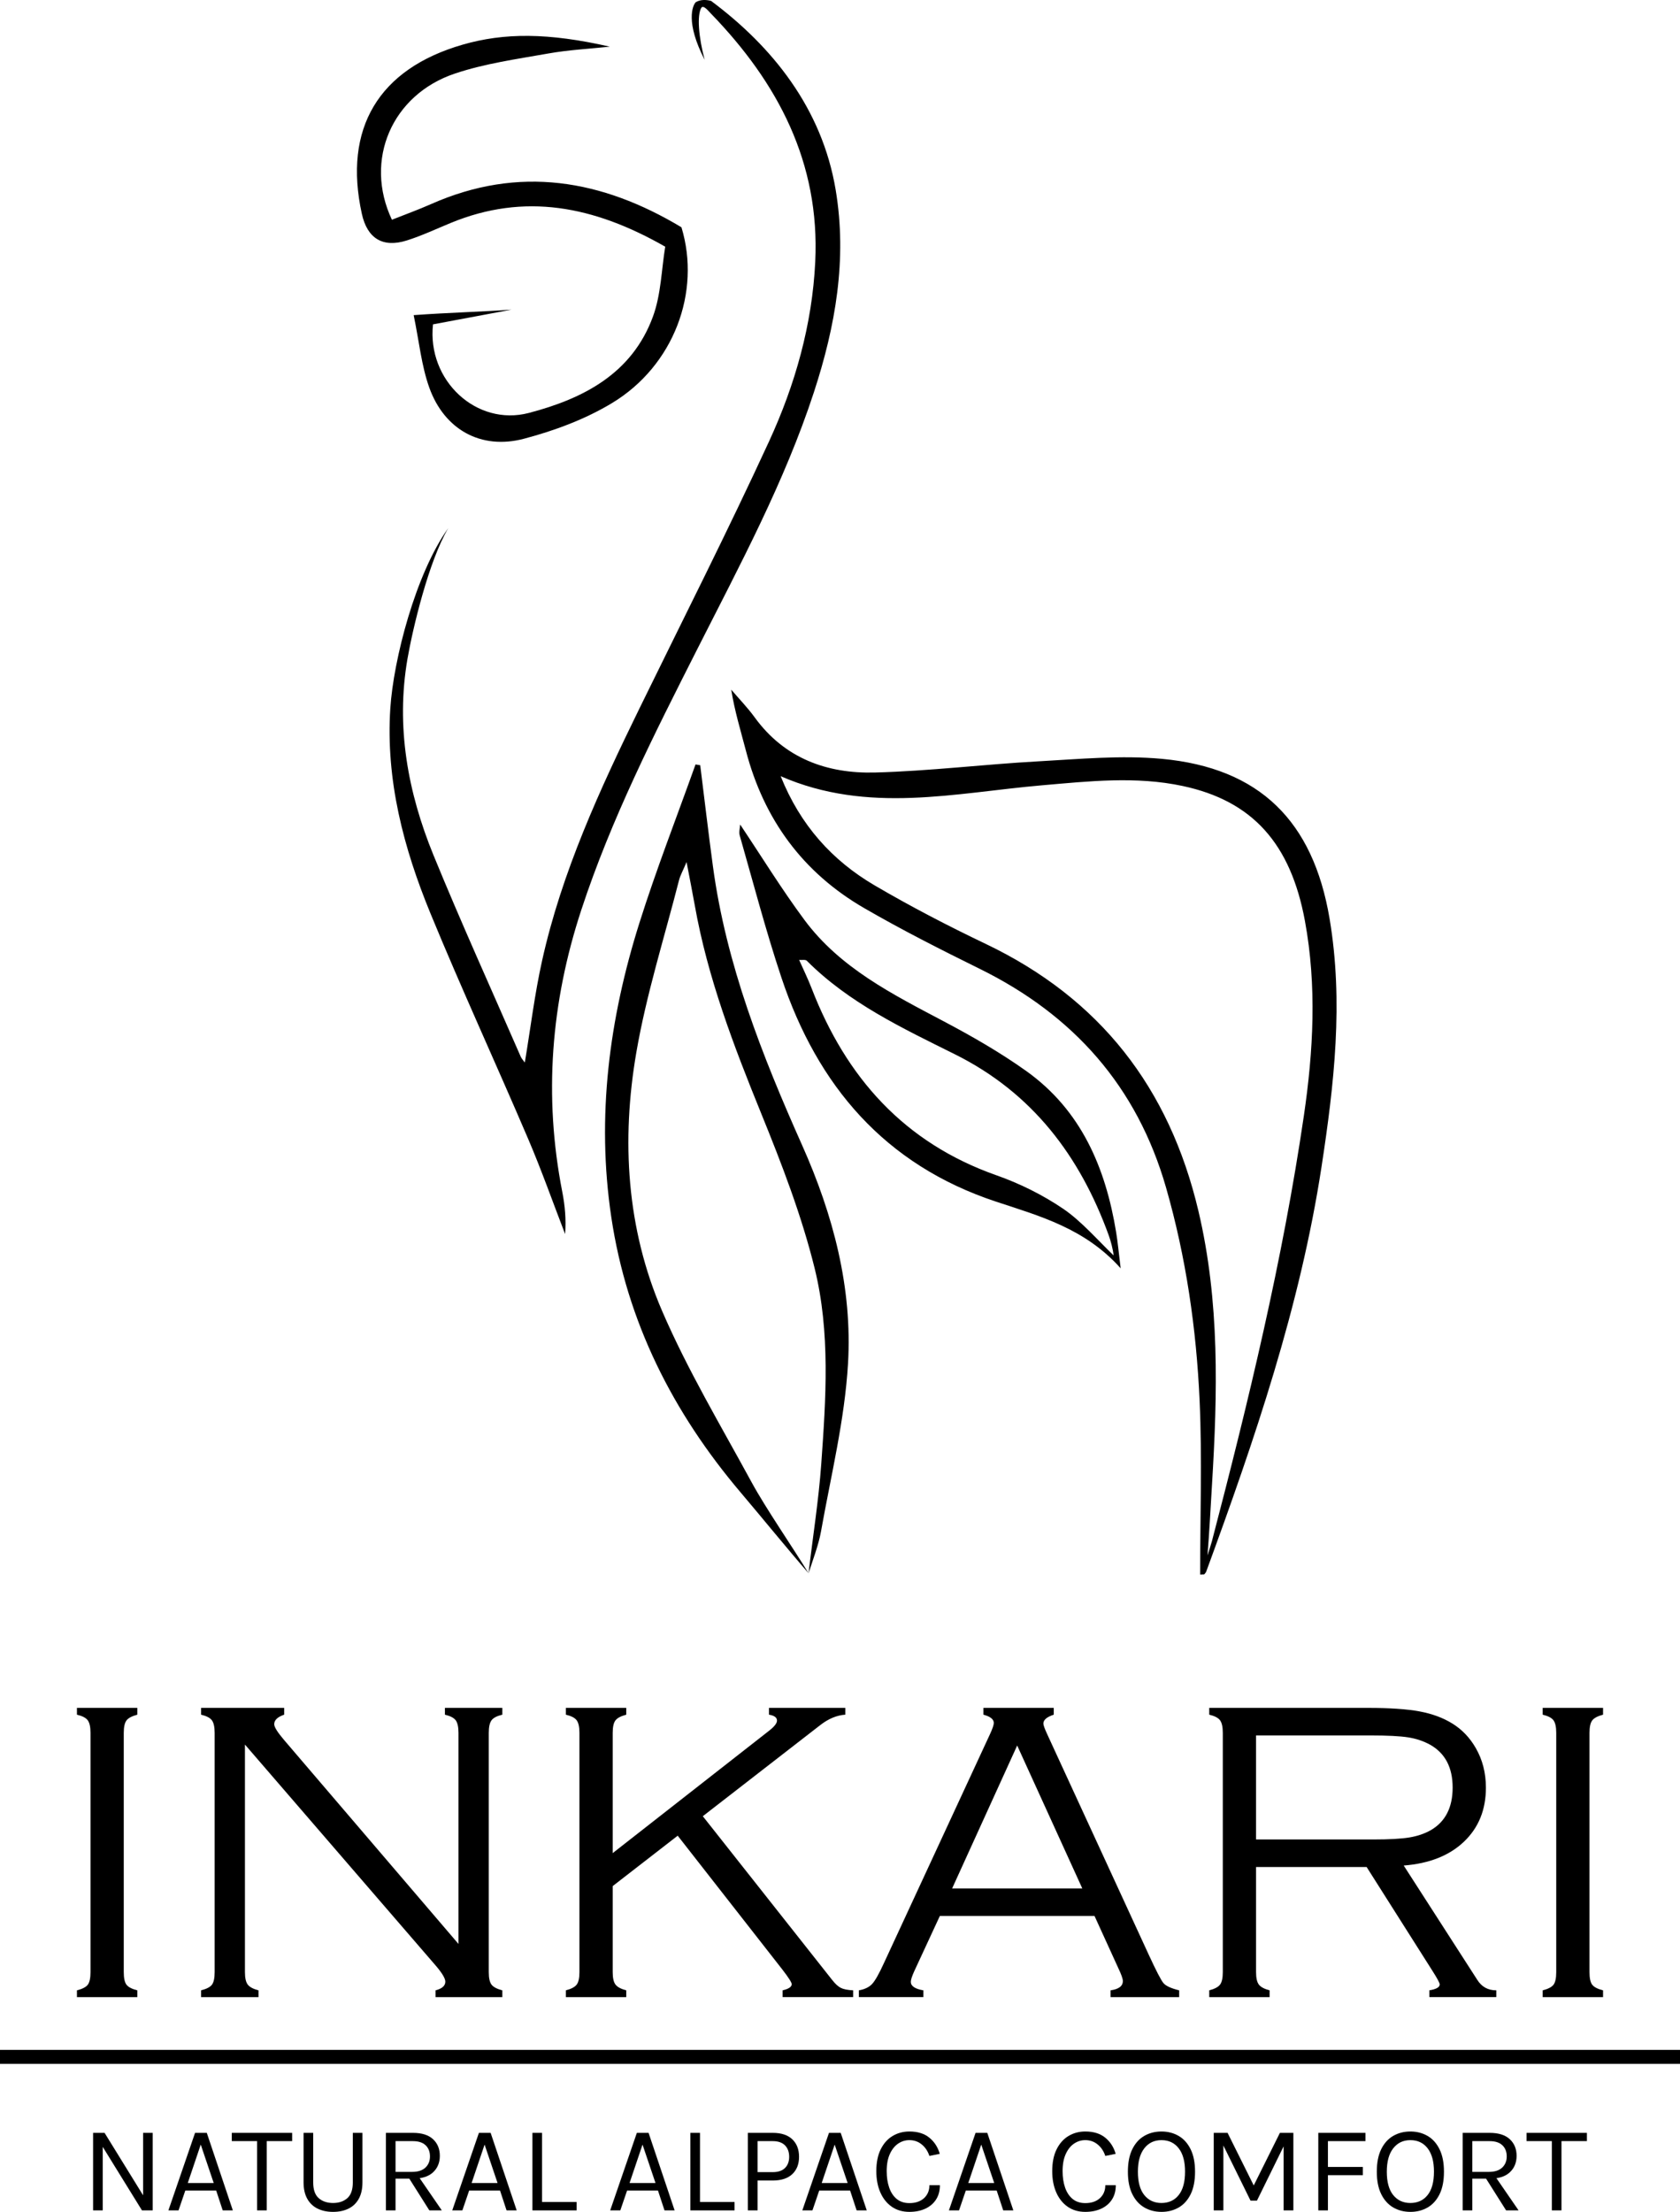 <?xml version="1.0" encoding="UTF-8"?>
<svg id="Ebene_2" data-name="Ebene 2" xmlns="http://www.w3.org/2000/svg" viewBox="0 0 480.889 633.007">
  <g id="Ebene_1-2" data-name="Ebene 1">
    <path d="m203.534.252c17.556,13.083,31.745,30.733,35.66,54.014,3.349,19.919-.047,39.104-6.219,57.985-8.412,25.732-21.208,49.477-33.375,73.509-12.319,24.331-24.663,48.622-33.213,74.669-8.705,26.52-10.798,53.314-5.431,80.71.761,3.887,1.121,7.853.804,12.035-3.501-9.07-6.737-18.253-10.555-27.187-9.211-21.553-19.041-42.847-27.963-64.517-7.715-18.738-12.852-38.207-11.516-58.773.901-13.869,7.197-38.391,16.586-51.558,0,0-.128-.111,0,0-5.611,9.444-10.219,28.944-11.679,37.423-3.343,19.417.09,38.197,7.446,56.171,7.932,19.383,16.605,38.463,24.974,57.667.247.566.714,1.036,1.172,1.682,1.645-9.88,2.82-19.587,4.928-29.086,5.661-25.51,16.546-49.061,27.951-72.388,12.413-25.387,25.202-50.602,37.021-76.263,7.463-16.204,12.357-33.396,13.231-51.409,1.377-28.349-10.64-51.179-29.775-70.967-1.165-1.222-2.186-2.496-2.813-1.78-1.318,2.173-.79,8.479.932,14.923h0c-5.528-10.694-3.472-15.528-2.556-16.472,1.306-.806,2.944-.75,4.389-.389Zm141.16,450.321c.194-.259.463-.49.57-.781,13.867-37.808,26.887-75.863,33.014-115.869,3.612-23.582,6.327-47.193,2.298-71.056-4.703-27.857-19.973-43.103-48.003-45.698-11.662-1.08-23.573.066-35.342.714-15.606.859-31.169,2.789-46.778,3.198-13.702.359-25.891-4.024-34.423-15.774-2.031-2.797-4.467-5.299-6.717-7.936.956,6.061,2.7,11.732,4.2,17.468,5.136,19.644,16.286,34.876,33.829,45.034,10.785,6.245,21.936,11.891,33.121,17.404,26.827,13.223,44.998,33.623,53.314,62.61,5.725,19.956,8.68,40.37,9.605,61.001.742,16.545.15,33.151.15,49.73.387-.014.774-.029,1.161-.043Zm2.223-25.556c1.603-26.298,2.266-52.469-3.884-78.482-8.324-35.212-28.13-60.764-60.866-76.398-10.798-5.157-21.459-10.687-31.781-16.733-12.179-7.134-21.308-17.25-26.924-31.265,25.02,10.91,49.967,4.749,74.782,2.607,13.451-1.161,26.896-2.665,40.294.194,19.974,4.262,30.908,16.467,34.99,38.623,3.427,18.599,2.412,37.229-.3,55.718-6.042,41.2-15.816,81.626-26.346,121.873-.195.744-1.011,3.254-1.251,3.986-.249-.046.249.046,0,0,.505-6.066.915-14.05,1.286-20.123Zm-115.48,25.221c-4.471-7.353-12.195-18.495-16.301-26.047-8.803-16.194-18.32-32.118-25.603-48.991-10.195-23.62-11.715-48.876-7.385-74.024,2.863-16.631,8.03-32.867,12.216-49.266.35-1.372,1.084-2.646,2.159-5.199.939,4.931,1.683,8.619,2.34,12.323,3.681,20.761,11.149,40.264,19.06,59.711,5.869,14.427,11.529,29.119,15.255,44.193,4.541,18.368,3.232,37.394,1.89,56.171-.722,10.101-2.446,21.063-3.63,31.131,0,0,0,0,0,0,1.165-3.618,2.891-8.159,3.55-11.866,2.846-16.009,6.8-31.985,7.751-48.126,1.278-21.686-4.244-42.567-13.11-62.442-11.474-25.72-21.784-51.816-25.574-79.986-1.291-9.595-2.419-19.212-3.622-28.82-.448-.076-.895-.151-1.343-.227-5.391,15.114-11.249,30.081-16.07,45.375-8.644,27.427-12.335,55.473-8.042,84.186,4.481,29.971,17.618,55.914,37.08,78.849,5.434,6.403,13.865,16.722,19.38,23.057h0ZM122.891,110.96c4.305,11.973,14.774,17.843,27.053,14.61,8.728-2.298,17.55-5.571,25.24-10.214,17.659-10.662,25.53-31.738,19.877-50.311-22.727-13.642-46.46-17.815-71.695-6.629-3.694,1.638-7.507,3.008-11.184,4.469-8.063-17.07-.007-35.773,18.003-41.824,8.598-2.889,17.774-4.156,26.76-5.753,5.8-1.031,11.731-1.329,17.603-1.955-17.706-4.032-30.235-3.994-42.079-.584-24.095,6.938-34.27,23.987-28.895,48.417,1.55,7.045,5.976,9.813,12.897,7.621,4.269-1.351,8.358-3.276,12.509-4.99,21.142-8.729,40.967-4.915,61.436,6.782-1.072,6.492-1.185,13.637-3.505,19.974-5.977,16.327-19.878,23.51-35.538,27.605-14.981,3.917-29.176-9.298-27.428-25.355,7.046-1.312,15.34-2.881,22.479-4.21-.024-.212.024.212,0,0-8.403.617-18.035.839-28.014,1.572,1.582,7.622,2.222,14.49,4.482,20.775Zm88.981,125.017c-.095,1.097-.402,2.181-.119,3.169,3.89,13.572,7.462,27.254,11.926,40.638,10.319,30.938,29.607,53.567,61.366,64.085,12.576,4.165,25.479,7.634,35.737,19.101-.559-4.508-.823-7.446-1.299-10.35-3.033-18.495-10.029-34.939-25.798-46.162-7.414-5.277-15.39-9.855-23.447-14.116-14.752-7.801-29.746-15.286-39.981-29.079-6.529-8.798-12.284-18.171-18.386-27.287,0,0,0,0,0,0Zm92.481,109.97c-5.858-3.968-12.418-7.234-19.103-9.586-26.424-9.299-43.053-27.991-52.929-53.522-1.065-2.752-2.373-5.41-3.569-8.112h0c.739.051,1.797-.168,2.187.223,12.115,12.128,27.383,19.302,42.396,26.773,22.14,11.017,35.784,29.085,44.028,51.795.57,1.572,1.24,4.039,1.392,5.763h0c-4.485-4.318-9.318-9.889-14.404-13.333Z" style="stroke-width: 0px;"/>
    <g>
      <path d="m25.906,564.392v-68.461c0-1.697-.263-2.899-.788-3.607-.526-.707-1.557-1.243-3.093-1.607v-1.94h17.282v1.94c-1.537.405-2.567.95-3.092,1.638-.526.688-.789,1.88-.789,3.577v68.461c0,1.698.252,2.891.758,3.577.505.688,1.546,1.234,3.123,1.638v1.94h-17.282v-1.94c1.577-.403,2.617-.949,3.123-1.638.505-.687.758-1.879.758-3.577Z" style="stroke-width: 0px;"/>
      <path d="m70.112,499.267v65.125c0,1.658.262,2.841.788,3.547.525.708,1.556,1.265,3.093,1.668v1.94h-16.433v-1.94c1.577-.403,2.617-.949,3.123-1.638.505-.687.758-1.879.758-3.577v-68.461c0-1.697-.263-2.899-.788-3.607-.526-.707-1.557-1.243-3.093-1.607v-1.94h23.782v1.94c-1.901.647-2.851,1.557-2.851,2.729,0,.809.95,2.324,2.851,4.548l49.894,58.334v-60.396c0-1.697-.263-2.899-.788-3.607-.526-.707-1.557-1.243-3.093-1.607v-1.94h16.433v1.94c-1.537.364-2.568.9-3.093,1.607-.525.708-.788,1.91-.788,3.607v68.461c0,1.698.263,2.891.788,3.577.525.688,1.556,1.234,3.093,1.638v1.94h-19.108v-1.94c1.86-.485,2.791-1.313,2.791-2.486,0-.889-.85-2.344-2.548-4.366l-54.81-63.487Z" style="stroke-width: 0px;"/>
      <path d="m175.38,539.772v24.619c0,1.658.263,2.841.789,3.547.525.708,1.556,1.265,3.092,1.668v1.94h-17.282v-1.94c1.536-.403,2.567-.949,3.093-1.638.525-.687.788-1.879.788-3.577v-68.461c0-1.697-.263-2.899-.788-3.607-.526-.707-1.557-1.243-3.093-1.607v-1.94h17.282v1.94c-1.537.405-2.567.95-3.092,1.639-.526.688-.789,1.882-.789,3.579v34.401l44.67-34.949c1.573-1.213,2.36-2.203,2.36-2.972,0-.889-.767-1.455-2.299-1.698v-1.94h21.85v1.94c-2.425.162-4.811,1.152-7.155,2.972l-33.633,26.085,37.029,46.862c.889,1.133,1.718,1.891,2.486,2.274.768.385,1.94.617,3.518.697v1.94h-20.193v-1.94c1.738-.403,2.607-.99,2.607-1.759,0-.484-.89-1.88-2.668-4.184l-29.966-38.315-18.605,14.424Z" style="stroke-width: 0px;"/>
      <path d="m313.298,548.322h-44.272l-7.279,15.705c-.688,1.496-1.03,2.547-1.03,3.153,0,1.213,1.196,2.022,3.59,2.426v1.94h-18.464v-1.94c1.656-.282,2.92-.889,3.789-1.819.869-.93,2.011-2.95,3.427-6.063l30.318-65.429c.729-1.576,1.092-2.647,1.092-3.214,0-1.051-.991-1.839-2.971-2.365v-1.94h20.132v1.94c-1.981.647-2.972,1.496-2.972,2.547,0,.445.364,1.456,1.092,3.032l29.045,63.063c2.143,4.649,3.558,7.378,4.245,8.187.687.809,2.183,1.496,4.487,2.062v1.94h-19.646v-1.94c2.352-.323,3.527-1.213,3.527-2.668,0-.646-.445-1.899-1.334-3.76l-6.775-14.856Zm-3.498-7.883l-18.638-40.899-18.618,40.899h37.256Z" style="stroke-width: 0px;"/>
      <path d="m359.538,534.315v30.085c0,1.655.262,2.836.788,3.541.524.707,1.556,1.262,3.093,1.665v1.94h-17.282v-1.94c1.536-.403,2.566-.949,3.093-1.638.524-.687.788-1.879.788-3.577v-68.461c0-1.697-.264-2.899-.788-3.607-.526-.707-1.557-1.243-3.093-1.607v-1.94h45.418c6.225,0,11.147.335,14.766,1.003,3.617.668,6.761,1.831,9.429,3.49,2.749,1.701,4.973,4.028,6.671,6.983,1.94,3.359,2.91,7.145,2.91,11.354,0,6.315-2.092,11.467-6.276,15.454-4.184,3.986-9.935,6.264-17.251,6.83l21.041,32.688c1.253,2.019,3.072,3.027,5.458,3.027v1.94h-19.16v-1.94c1.98-.322,2.972-.888,2.972-1.695,0-.403-.708-1.715-2.123-3.935l-18.804-29.661h-31.648Zm0-7.884h33.532c4.568,0,8.014-.191,10.339-.575,2.324-.384,4.376-1.081,6.155-2.093,4.163-2.425,6.245-6.488,6.245-12.188,0-5.74-2.143-9.824-6.427-12.249-1.901-1.051-4.013-1.759-6.337-2.123-2.325-.363-5.934-.545-10.824-.545h-32.684v29.772Z" style="stroke-width: 0px;"/>
      <path d="m445.462,564.392v-68.461c0-1.697-.264-2.899-.788-3.607-.526-.707-1.557-1.243-3.093-1.607v-1.94h17.282v1.94c-1.537.405-2.568.95-3.093,1.638-.526.688-.788,1.88-.788,3.577v68.461c0,1.698.252,2.891.758,3.577.505.688,1.546,1.234,3.123,1.638v1.94h-17.282v-1.94c1.576-.403,2.617-.949,3.123-1.638.505-.687.758-1.879.758-3.577Z" style="stroke-width: 0px;"/>
    </g>
    <rect y="586.647" width="480.889" height="4" style="stroke-width: 0px;"/>
    <g>
      <path d="m26.649,610.394h3.286l11.272,18.268h-.248v-18.268h2.756v22.189h-3.074l-11.661-18.868h.424v18.868h-2.756v-22.189Z" style="stroke-width: 0px;"/>
      <path d="m48.203,632.583l7.632-22.189h3.357l7.456,22.189h-2.897l-1.873-5.688h-8.833l-1.943,5.688h-2.897Zm5.548-7.844h7.42l-3.71-10.989-3.71,10.989Z" style="stroke-width: 0px;"/>
      <path d="m66.347,612.761v-2.367h17.278v2.367h-7.897l.618-.636v20.458h-2.756v-20.458l.618.636h-7.862Z" style="stroke-width: 0px;"/>
      <path d="m86.894,610.394h2.756v14.169c0,2.084.524,3.589,1.572,4.514s2.42,1.387,4.117,1.387c1.684,0,3.047-.462,4.09-1.387s1.563-2.43,1.563-4.514v-14.169h2.756v14.169c0,1.86-.344,3.418-1.033,4.673-.689,1.254-1.664,2.196-2.924,2.826-1.261.63-2.745.945-4.452.945s-3.195-.315-4.461-.945c-1.266-.63-2.247-1.572-2.942-2.826-.695-1.255-1.042-2.812-1.042-4.673v-14.169Z" style="stroke-width: 0px;"/>
      <path d="m110.462,632.583v-22.189h7.738c2.532,0,4.449.604,5.75,1.811,1.301,1.207,1.952,2.794,1.952,4.761,0,1.944-.651,3.52-1.952,4.727-1.302,1.207-3.218,1.811-5.75,1.811h-4.982v9.081h-2.756Zm2.756-11.024h4.77c1.661,0,2.924-.409,3.79-1.228.866-.818,1.299-1.882,1.299-3.189,0-1.343-.415-2.408-1.246-3.197s-2.041-1.184-3.63-1.184h-4.982v8.798Zm9.682,11.024l-6.36-10.07h3.003l6.926,10.07h-3.569Z" style="stroke-width: 0px;"/>
      <path d="m129.453,632.583l7.632-22.189h3.357l7.456,22.189h-2.897l-1.873-5.688h-8.833l-1.943,5.688h-2.897Zm5.548-7.844h7.42l-3.71-10.989-3.71,10.989Z" style="stroke-width: 0px;"/>
      <path d="m155.158,610.394v19.787h9.894v2.402h-12.649v-22.189h2.756Z" style="stroke-width: 0px;"/>
      <path d="m174.662,632.583l7.632-22.189h3.357l7.456,22.189h-2.897l-1.873-5.688h-8.833l-1.943,5.688h-2.897Zm5.548-7.844h7.42l-3.71-10.989-3.71,10.989Z" style="stroke-width: 0px;"/>
      <path d="m200.368,610.394v19.787h9.894v2.402h-12.649v-22.189h2.756Z" style="stroke-width: 0px;"/>
      <path d="m214.06,632.583v-22.189h7.138c2.438,0,4.302.615,5.591,1.846,1.29,1.231,1.935,2.9,1.935,5.009,0,2.085-.645,3.736-1.935,4.955-1.29,1.22-3.153,1.829-5.591,1.829h-4.346v8.551h-2.792Zm2.792-10.953h4.346c1.542,0,2.712-.395,3.507-1.185.795-.788,1.192-1.854,1.192-3.197,0-1.366-.397-2.456-1.192-3.269s-1.964-1.219-3.507-1.219h-4.346v8.869Z" style="stroke-width: 0px;"/>
      <path d="m229.66,632.583l7.632-22.189h3.356l7.456,22.189h-2.897l-1.873-5.688h-8.833l-1.943,5.688h-2.897Zm5.548-7.844h7.42l-3.711-10.989-3.709,10.989Z" style="stroke-width: 0px;"/>
      <path d="m260.311,633.007c-1.955,0-3.64-.491-5.053-1.475s-2.503-2.351-3.269-4.1-1.148-3.777-1.148-6.086c0-2.462.415-4.534,1.246-6.219.83-1.685,1.961-2.959,3.392-3.825,1.432-.865,3.042-1.298,4.832-1.298,2.367,0,4.272.592,5.716,1.775,1.442,1.184,2.435,2.724,2.977,4.62l-2.968.601c-.46-1.378-1.193-2.477-2.2-3.295s-2.182-1.229-3.524-1.229c-1.166,0-2.241.333-3.225.998-.983.666-1.775,1.658-2.376,2.978s-.9,2.95-.9,4.894c0,1.767.238,3.339.715,4.717.478,1.378,1.195,2.462,2.155,3.251s2.17,1.184,3.631,1.184c1.755,0,3.147-.471,4.179-1.413,1.03-.942,1.546-2.179,1.546-3.71h3.003c0,1.59-.365,2.953-1.096,4.09-.729,1.137-1.752,2.011-3.064,2.623-1.313.612-2.836.919-4.567.919Z" style="stroke-width: 0px;"/>
      <path d="m271.619,632.583l7.632-22.189h3.356l7.456,22.189h-2.897l-1.873-5.688h-8.833l-1.943,5.688h-2.897Zm5.547-7.844h7.421l-3.711-10.989-3.71,10.989Z" style="stroke-width: 0px;"/>
      <path d="m310.662,633.007c-1.955,0-3.64-.491-5.053-1.475s-2.503-2.351-3.269-4.1-1.148-3.777-1.148-6.086c0-2.462.415-4.534,1.246-6.219.83-1.685,1.961-2.959,3.392-3.825,1.432-.865,3.042-1.298,4.832-1.298,2.367,0,4.272.592,5.716,1.775,1.442,1.184,2.435,2.724,2.977,4.62l-2.968.601c-.46-1.378-1.193-2.477-2.2-3.295s-2.182-1.229-3.524-1.229c-1.166,0-2.241.333-3.225.998-.983.666-1.775,1.658-2.376,2.978s-.9,2.95-.9,4.894c0,1.767.238,3.339.715,4.717.478,1.378,1.195,2.462,2.155,3.251s2.17,1.184,3.631,1.184c1.755,0,3.147-.471,4.179-1.413,1.03-.942,1.546-2.179,1.546-3.71h3.003c0,1.59-.365,2.953-1.096,4.09-.729,1.137-1.752,2.011-3.064,2.623-1.313.612-2.836.919-4.567.919Z" style="stroke-width: 0px;"/>
      <path d="m332.463,633.007c-1.838,0-3.48-.424-4.93-1.271-1.448-.849-2.591-2.123-3.427-3.825-.837-1.702-1.255-3.831-1.255-6.387,0-2.591.418-4.737,1.255-6.439.836-1.702,1.979-2.974,3.427-3.816,1.449-.842,3.092-1.263,4.93-1.263s3.48.424,4.929,1.271c1.449.849,2.591,2.126,3.428,3.834.836,1.708,1.254,3.846,1.254,6.413s-.418,4.72-1.254,6.422c-.837,1.702-1.979,2.972-3.428,3.808-1.448.836-3.092,1.254-4.929,1.254Zm0-2.544c2.085,0,3.73-.76,4.938-2.279s1.812-3.751,1.812-6.695c0-2.886-.604-5.108-1.812-6.67-1.207-1.561-2.853-2.341-4.938-2.341-2.062,0-3.701.784-4.921,2.35-1.219,1.567-1.828,3.799-1.828,6.696,0,2.933.609,5.156,1.828,6.669,1.22,1.514,2.859,2.271,4.921,2.271Z" style="stroke-width: 0px;"/>
      <path d="m347.426,610.394h3.958l7.632,15.335h-.282l7.632-15.335h3.852v22.189h-2.791v-19.328h.494l-8.127,16.537h-1.837l-8.092-16.431h.318v19.222h-2.757v-22.189Z" style="stroke-width: 0px;"/>
      <path d="m377.353,632.583v-22.189h13.498v2.367h-10.741v7.385h9.999v2.367h-9.999v10.07h-2.757Z" style="stroke-width: 0px;"/>
      <path d="m403.713,633.007c-1.838,0-3.48-.424-4.93-1.271-1.448-.849-2.591-2.123-3.427-3.825-.837-1.702-1.255-3.831-1.255-6.387,0-2.591.418-4.737,1.255-6.439.836-1.702,1.979-2.974,3.427-3.816,1.449-.842,3.092-1.263,4.93-1.263s3.48.424,4.929,1.271c1.449.849,2.591,2.126,3.428,3.834.836,1.708,1.254,3.846,1.254,6.413s-.418,4.72-1.254,6.422c-.837,1.702-1.979,2.972-3.428,3.808-1.448.836-3.092,1.254-4.929,1.254Zm0-2.544c2.085,0,3.73-.76,4.938-2.279s1.812-3.751,1.812-6.695c0-2.886-.604-5.108-1.812-6.67-1.207-1.561-2.853-2.341-4.938-2.341-2.062,0-3.701.784-4.921,2.35-1.219,1.567-1.828,3.799-1.828,6.696,0,2.933.609,5.156,1.828,6.669,1.22,1.514,2.859,2.271,4.921,2.271Z" style="stroke-width: 0px;"/>
      <path d="m418.676,632.583v-22.189h7.738c2.532,0,4.449.604,5.751,1.811,1.301,1.207,1.952,2.794,1.952,4.761,0,1.944-.651,3.52-1.952,4.727-1.302,1.207-3.219,1.811-5.751,1.811h-4.981v9.081h-2.757Zm2.757-11.024h4.77c1.661,0,2.924-.409,3.79-1.228.865-.818,1.298-1.882,1.298-3.189,0-1.343-.415-2.408-1.245-3.197s-2.041-1.184-3.631-1.184h-4.981v8.798Zm9.682,11.024l-6.36-10.07h3.003l6.926,10.07h-3.568Z" style="stroke-width: 0px;"/>
      <path d="m436.962,612.761v-2.367h17.278v2.367h-7.897l.619-.636v20.458h-2.757v-20.458l.619.636h-7.862Z" style="stroke-width: 0px;"/>
    </g>
  </g>
</svg>